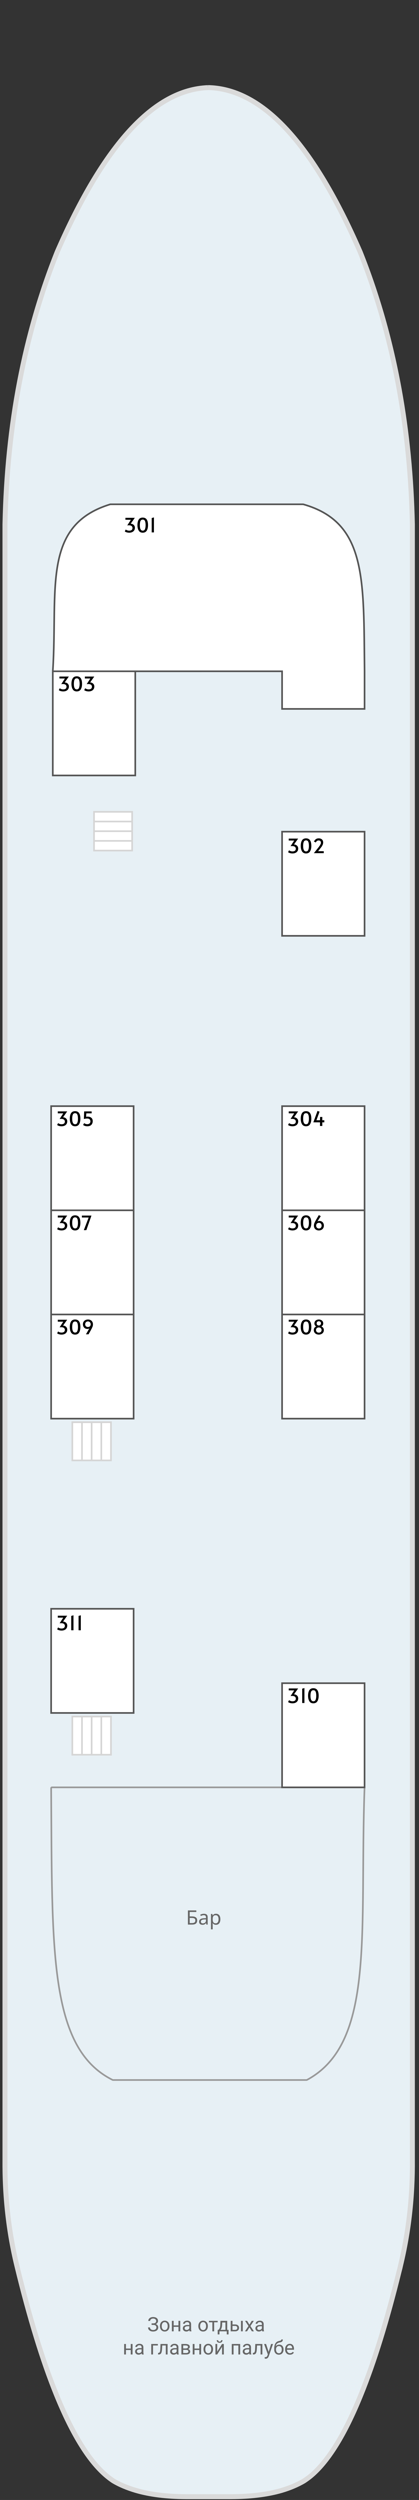 <?xml version="1.0"?>
<svg xmlns="http://www.w3.org/2000/svg" width="254" height="1512" viewBox="0 0 254 1512" fill="none">
<rect x="0" y="0" width="254" height="1512" fill="#333333" stroke="none"/>
<g id="&#x413;&#x43B;&#x430;&#x432;&#x43D;&#x430;&#x44F; &#x43F;&#x430;&#x43B;&#x443;&#x431;&#x430;">
<g id="&#x441;&#x445;&#x435;&#x43C;&#x430;">
<g id="&#x43F;&#x430;&#x43B;&#x443;&#x431;&#x430;">
<path d="M126.04 53L126.224 53L126.958 53C159.521 54.205 189.971 87.317 218.312 152.338C228.777 178.514 236.675 206.233 241.998 235.498C246.713 261.516 249.374 288.738 249.987 317.167L249.987 1306.06C250.17 1328.26 247.783 1349.62 242.825 1370.14C242.581 1371.29 242.306 1372.42 241.999 1373.52C234.592 1403.57 226.879 1428.46 218.862 1448.2C208.946 1472.75 198.54 1489.37 187.646 1498.06C186.544 1498.9 185.442 1499.69 184.341 1500.42C180.361 1502.78 175.802 1504.71 170.66 1506.23C162.153 1508.69 152.022 1509.95 140.27 1510L112.727 1510C100.975 1509.95 90.875 1508.69 82.428 1506.23C77.226 1504.71 72.636 1502.78 68.656 1500.42C67.555 1499.69 66.484 1498.9 65.443 1498.06C54.548 1489.37 44.111 1472.75 34.135 1448.2C25.811 1427.73 17.823 1401.71 10.172 1370.14C5.214 1349.62 2.827 1328.26 3.01 1306.06L3.011 317.166C4.296 256.805 14.855 201.861 34.687 152.337C63.027 87.37 93.478 54.256 126.04 53Z" fill="#E7F0F5"/>
<path d="M126.224 53C126.163 53 126.103 53 126.04 53M126.224 53L126.958 53C159.521 54.205 189.971 87.317 218.312 152.338C228.777 178.514 236.675 206.233 241.998 235.498C246.713 261.516 249.374 288.738 249.987 317.167L249.987 1306.06C250.17 1328.26 247.783 1349.62 242.825 1370.14C242.581 1371.29 242.306 1372.42 241.999 1373.52C234.592 1403.57 226.879 1428.46 218.862 1448.2C208.946 1472.75 198.54 1489.37 187.646 1498.06C186.544 1498.9 185.442 1499.69 184.341 1500.42C180.361 1502.78 175.802 1504.71 170.66 1506.23C162.153 1508.69 152.022 1509.95 140.27 1510L112.727 1510C100.975 1509.95 90.875 1508.69 82.428 1506.23C77.226 1504.71 72.636 1502.78 68.656 1500.42C67.555 1499.69 66.484 1498.9 65.443 1498.06C54.548 1489.37 44.111 1472.75 34.135 1448.2C25.811 1427.73 17.823 1401.71 10.172 1370.14C5.214 1349.62 2.827 1328.26 3.01 1306.06L3.011 317.166C4.296 256.805 14.855 201.861 34.687 152.337C63.027 87.37 93.478 54.256 126.04 53M126.224 53L126.04 53" stroke="#DADADA" stroke-width="3"/>
</g>
<path id="Vector" d="M31.503 1081L220.481 1081C220.765 1081 220.991 1081.24 220.981 1081.52C217.891 1167.74 227.806 1235.55 186.071 1257.94C185.998 1257.98 185.916 1258 185.834 1258L68.493 1258C68.417 1258 68.34 1257.98 68.271 1257.95C29.419 1238.67 31.663 1178.66 31.003 1081.51C31.001 1081.23 31.226 1081 31.503 1081Z" stroke="#999999"/>
<g id="&#x43B;&#x435;&#x441;&#x442;&#x43D;&#x438;&#x446;&#x430; 1">
<path d="M57 491H80.099L80.099 496.856L80.099 502.712L80.099 508.568L80.105 514.424H57L57 508.568L57 502.712L57 496.856L57 491Z" fill="white"/>
<path d="M57 496.856L57 491H80.099L80.099 496.856M57 496.856H80.099M57 496.856L57 502.712M80.099 496.856L80.099 502.712M80.099 502.712H57M80.099 502.712L80.099 508.568M57 502.712L57 508.568M57 508.568L57 514.424H80.105L80.099 508.568M57 508.568H80.099" stroke="#D5D5D5"/>
</g>
<g id="&#x43B;&#x435;&#x441;&#x442;&#x43D;&#x438;&#x446;&#x430;">
<g id="&#x43B;&#x435;&#x441;&#x442;&#x43D;&#x438;&#x446;&#x430; 1_2">
<path d="M43.84 883.266L43.84 860.167L49.696 860.167L55.552 860.167L61.408 860.167L67.264 860.161L67.264 883.266L61.408 883.266L55.552 883.266L49.696 883.266L43.84 883.266Z" fill="white"/>
<path d="M49.696 883.266L43.84 883.266L43.84 860.167L49.696 860.167M49.696 883.266L49.696 860.167M49.696 883.266L55.552 883.266M49.696 860.167L55.552 860.167M55.552 860.167L55.552 883.266M55.552 860.167L61.408 860.167M55.552 883.266L61.408 883.266M61.408 883.266L67.264 883.266L67.264 860.161L61.408 860.167M61.408 883.266L61.408 860.167" stroke="#D5D5D5"/>
</g>
</g>
<g id="&#x43B;&#x435;&#x441;&#x442;&#x43D;&#x438;&#x446;&#x430;_2">
<g id="&#x43B;&#x435;&#x441;&#x442;&#x43D;&#x438;&#x446;&#x430; 1_3">
<path d="M43.84 1061.27L43.84 1038.17L49.696 1038.17L55.552 1038.17L61.408 1038.17L67.264 1038.16L67.264 1061.27L61.408 1061.27L55.552 1061.27L49.696 1061.27L43.84 1061.27Z" fill="white"/>
<path d="M49.696 1061.27L43.84 1061.27L43.84 1038.17L49.696 1038.17M49.696 1061.27L49.696 1038.17M49.696 1061.27L55.552 1061.27M49.696 1038.17L55.552 1038.17M55.552 1038.17L55.552 1061.27M55.552 1038.17L61.408 1038.17M55.552 1061.27L61.408 1061.27M61.408 1061.27L67.264 1061.27L67.264 1038.16L61.408 1038.17M61.408 1061.27L61.408 1038.17" stroke="#D5D5D5"/>
</g>
</g>
<g id="&#x43A;&#x43E;&#x43D;&#x443;&#x442;&#x440;&#x44B; &#x43A;&#x430;&#x44E;&#x442;">
<path id="Vector 67" d="M221 1018H171V1081H221V1018Z" fill="white" stroke="#555555"/>
<path id="Vector 68" d="M81 973H31V1036H81V973Z" fill="white" stroke="#555555"/>
<g id="Vector 69">
<path d="M31 669H81V732V795V858H31V795V732V669Z" fill="white"/>
<path d="M31 732V669H81V732M31 732H81M31 732V795M81 732V795M81 795V858H31V795M81 795H31" stroke="#555555"/>
</g>
<g id="Vector 70">
<path d="M171 669H221V732V795V858H171V795V732V669Z" fill="white"/>
<path d="M171 732V669H221V732M171 732H221M171 732V795M221 732V795M221 795V858H171V795M221 795H171" stroke="#555555"/>
</g>
<path id="Vector 71" d="M221 503H171V566H221V503Z" fill="white" stroke="#555555"/>
<path id="Vector 72" d="M82 406H32V469H82V406Z" fill="white" stroke="#555555"/>
<path id="Vector_2" d="M171 405.997V428.75L220.999 428.75V405.997C220.352 350.67 222.522 315.994 183.888 305.019C183.844 305.007 183.796 305 183.75 305H66.931C66.882 305 66.83 305.008 66.783 305.023C25.29 317.767 35.061 356.365 32.033 405.465C32.016 405.753 32.244 406 32.533 406L171 405.997Z" fill="white" stroke="#555555"/>
</g>
</g>
<g id="text-labels">
<path id="&#x411;&#x430;&#x440;" d="M113.918 1164L113.918 1155.43H119.006L119.006 1156.38H114.998L114.998 1159.06H116.27C117.126 1159.06 117.79 1159.16 118.262 1159.38C118.734 1159.59 119.062 1159.88 119.246 1160.24C119.43 1160.6 119.522 1161.02 119.522 1161.49C119.522 1162.01 119.418 1162.46 119.21 1162.84C119.01 1163.21 118.682 1163.5 118.226 1163.7C117.77 1163.9 117.17 1164 116.426 1164H113.918ZM116.318 1163.08C117.086 1163.08 117.626 1162.95 117.938 1162.69C118.25 1162.43 118.406 1162.03 118.406 1161.49C118.406 1161.12 118.33 1160.83 118.178 1160.62C118.034 1160.39 117.794 1160.23 117.458 1160.14C117.13 1160.04 116.69 1159.99 116.138 1159.99H114.998L114.998 1163.08H116.318ZM123.593 1157.46C124.377 1157.46 124.957 1157.63 125.333 1157.98C125.709 1158.32 125.897 1158.87 125.897 1159.62L125.897 1164H125.129L124.925 1163.09H124.877C124.693 1163.32 124.501 1163.52 124.301 1163.68C124.109 1163.83 123.885 1163.94 123.629 1164.01C123.381 1164.08 123.077 1164.12 122.717 1164.12C122.333 1164.12 121.985 1164.05 121.673 1163.92C121.369 1163.78 121.129 1163.57 120.953 1163.29C120.777 1163 120.689 1162.64 120.689 1162.21C120.689 1161.57 120.941 1161.08 121.445 1160.74C121.949 1160.38 122.725 1160.19 123.773 1160.16L124.865 1160.12L124.865 1159.74C124.865 1159.2 124.749 1158.83 124.517 1158.62C124.285 1158.42 123.957 1158.31 123.533 1158.31C123.197 1158.31 122.877 1158.36 122.573 1158.47C122.269 1158.56 121.985 1158.68 121.721 1158.8L121.397 1158.01C121.677 1157.86 122.009 1157.73 122.393 1157.63C122.777 1157.52 123.177 1157.46 123.593 1157.46ZM123.905 1160.89C123.105 1160.92 122.549 1161.05 122.237 1161.28C121.933 1161.5 121.781 1161.82 121.781 1162.22C121.781 1162.58 121.889 1162.85 122.105 1163.02C122.329 1163.18 122.613 1163.27 122.957 1163.27C123.501 1163.27 123.953 1163.12 124.313 1162.82C124.673 1162.52 124.853 1162.06 124.853 1161.43L124.853 1160.86L123.905 1160.89ZM130.943 1157.45C131.735 1157.45 132.371 1157.72 132.851 1158.28C133.339 1158.83 133.583 1159.66 133.583 1160.77C133.583 1161.5 133.471 1162.12 133.247 1162.62C133.031 1163.12 132.723 1163.49 132.323 1163.75C131.931 1164 131.467 1164.12 130.931 1164.12C130.603 1164.12 130.311 1164.08 130.055 1163.99C129.799 1163.9 129.579 1163.79 129.395 1163.65C129.219 1163.51 129.067 1163.35 128.939 1163.18H128.867C128.883 1163.32 128.899 1163.49 128.915 1163.7C128.931 1163.91 128.939 1164.09 128.939 1164.24L128.939 1166.88H127.883L127.883 1157.57H128.747L128.891 1158.44H128.939C129.067 1158.26 129.219 1158.09 129.395 1157.94C129.579 1157.79 129.795 1157.67 130.043 1157.58C130.299 1157.49 130.599 1157.45 130.943 1157.45ZM130.751 1158.34C130.319 1158.34 129.971 1158.42 129.707 1158.59C129.443 1158.75 129.251 1158.99 129.131 1159.32C129.011 1159.65 128.947 1160.06 128.939 1160.57L128.939 1160.77C128.939 1161.3 128.995 1161.75 129.107 1162.12C129.219 1162.48 129.407 1162.76 129.671 1162.96C129.943 1163.15 130.311 1163.24 130.775 1163.24C131.167 1163.24 131.487 1163.14 131.735 1162.92C131.991 1162.7 132.179 1162.41 132.299 1162.04C132.427 1161.67 132.491 1161.24 132.491 1160.76C132.491 1160.02 132.347 1159.44 132.059 1159C131.779 1158.56 131.343 1158.34 130.751 1158.34Z" fill="#666666"/>
<path id="&#x417;&#x43E;&#x43D;&#x430; &#x43E;&#x442;&#x434;&#x44B;&#x445;&#x430; &#x43D;&#x430; &#x433;&#x43B;&#x430;&#x432;&#x43D;&#x43E;&#x439; &#x43F;&#x430;&#x43B;&#x443;&#x431;&#x435;" d="M92.904 1405.91L91.89 1405.91L91.89 1405.18L92.863 1405.18C93.292 1405.18 93.64 1405.12 93.906 1405C94.171 1404.88 94.365 1404.71 94.486 1404.5C94.607 1404.28 94.667 1404.04 94.667 1403.75C94.667 1403.49 94.601 1403.24 94.468 1403.02C94.335 1402.79 94.13 1402.61 93.853 1402.48C93.576 1402.34 93.218 1402.27 92.781 1402.27C92.453 1402.27 92.156 1402.33 91.89 1402.46C91.624 1402.58 91.413 1402.75 91.257 1402.97C91.101 1403.18 91.023 1403.43 91.023 1403.71L89.892 1403.71C89.892 1403.35 89.968 1403.02 90.121 1402.74C90.273 1402.44 90.482 1402.19 90.748 1401.99C91.013 1401.78 91.32 1401.63 91.667 1401.52C92.019 1401.41 92.39 1401.35 92.781 1401.35C93.238 1401.35 93.652 1401.41 94.023 1401.51C94.394 1401.61 94.712 1401.76 94.978 1401.97C95.244 1402.17 95.447 1402.42 95.587 1402.72C95.728 1403.02 95.798 1403.37 95.798 1403.77C95.798 1404.07 95.73 1404.34 95.593 1404.6C95.456 1404.86 95.261 1405.08 95.007 1405.28C94.753 1405.47 94.448 1405.63 94.093 1405.74C93.738 1405.85 93.341 1405.91 92.904 1405.91ZM91.89 1405.41L92.904 1405.41C93.384 1405.41 93.812 1405.46 94.187 1405.55C94.562 1405.65 94.878 1405.79 95.136 1405.98C95.394 1406.17 95.589 1406.4 95.722 1406.68C95.859 1406.95 95.927 1407.27 95.927 1407.62C95.927 1408.02 95.849 1408.37 95.692 1408.68C95.54 1408.99 95.323 1409.25 95.042 1409.47C94.761 1409.68 94.427 1409.84 94.04 1409.95C93.657 1410.06 93.237 1410.12 92.78 1410.12C92.413 1410.12 92.05 1410.07 91.691 1409.98C91.335 1409.88 91.013 1409.73 90.724 1409.53C90.435 1409.33 90.202 1409.07 90.026 1408.76C89.855 1408.45 89.769 1408.07 89.769 1407.63L90.9 1407.63C90.9 1407.92 90.978 1408.18 91.134 1408.42C91.294 1408.66 91.515 1408.85 91.796 1408.99C92.077 1409.13 92.405 1409.2 92.78 1409.2C93.21 1409.2 93.573 1409.14 93.87 1409C94.171 1408.87 94.4 1408.68 94.556 1408.45C94.716 1408.21 94.796 1407.94 94.796 1407.65C94.796 1407.38 94.753 1407.16 94.667 1406.97C94.585 1406.77 94.462 1406.61 94.298 1406.49C94.138 1406.36 93.937 1406.27 93.695 1406.21C93.456 1406.15 93.179 1406.12 92.863 1406.12L91.89 1406.12L91.89 1405.41ZM96.964 1406.9L96.964 1406.77C96.964 1406.31 97.031 1405.89 97.163 1405.5C97.296 1405.1 97.488 1404.76 97.738 1404.47C97.988 1404.18 98.29 1403.95 98.646 1403.79C99.001 1403.63 99.4 1403.54 99.841 1403.54C100.286 1403.54 100.687 1403.63 101.042 1403.79C101.402 1403.95 101.706 1404.18 101.956 1404.47C102.21 1404.76 102.404 1405.1 102.536 1405.5C102.669 1405.89 102.736 1406.31 102.736 1406.77L102.736 1406.9C102.736 1407.36 102.669 1407.78 102.536 1408.17C102.403 1408.56 102.21 1408.91 101.956 1409.2C101.706 1409.49 101.403 1409.71 101.048 1409.88C100.696 1410.04 100.298 1410.12 99.853 1410.12C99.407 1410.12 99.007 1410.04 98.651 1409.88C98.296 1409.71 97.991 1409.49 97.737 1409.2C97.487 1408.91 97.296 1408.56 97.163 1408.17C97.031 1407.78 96.964 1407.36 96.964 1406.9ZM98.048 1406.77L98.048 1406.9C98.048 1407.22 98.085 1407.52 98.159 1407.8C98.234 1408.08 98.345 1408.32 98.493 1408.54C98.646 1408.75 98.835 1408.92 99.062 1409.05C99.288 1409.17 99.552 1409.23 99.853 1409.23C100.15 1409.23 100.409 1409.17 100.632 1409.05C100.859 1408.92 101.046 1408.75 101.194 1408.54C101.343 1408.32 101.454 1408.08 101.529 1407.8C101.607 1407.52 101.646 1407.22 101.646 1406.9L101.646 1406.77C101.646 1406.45 101.607 1406.16 101.529 1405.88C101.454 1405.6 101.341 1405.35 101.189 1405.14C101.04 1404.92 100.853 1404.75 100.626 1404.62C100.404 1404.5 100.142 1404.43 99.841 1404.43C99.544 1404.43 99.282 1404.5 99.056 1404.62C98.833 1404.75 98.646 1404.92 98.493 1405.14C98.345 1405.35 98.234 1405.6 98.159 1405.88C98.085 1406.16 98.048 1406.45 98.048 1406.77ZM108.396 1406.41L108.396 1407.29L105.044 1407.29L105.044 1406.41L108.396 1406.41ZM105.273 1403.66L105.273 1410L104.189 1410L104.189 1403.66L105.273 1403.66ZM109.275 1403.66L109.275 1410L108.185 1410L108.185 1403.66L109.275 1403.66ZM114.759 1408.92L114.759 1405.65C114.759 1405.4 114.708 1405.19 114.607 1405C114.509 1404.82 114.361 1404.67 114.161 1404.57C113.962 1404.47 113.716 1404.42 113.423 1404.42C113.15 1404.42 112.909 1404.46 112.702 1404.56C112.499 1404.65 112.339 1404.78 112.222 1404.93C112.109 1405.08 112.052 1405.24 112.052 1405.42L110.968 1405.42C110.968 1405.19 111.027 1404.97 111.144 1404.75C111.261 1404.52 111.429 1404.32 111.648 1404.14C111.87 1403.96 112.136 1403.81 112.445 1403.71C112.757 1403.6 113.105 1403.54 113.488 1403.54C113.949 1403.54 114.355 1403.62 114.706 1403.78C115.062 1403.94 115.339 1404.17 115.538 1404.49C115.742 1404.8 115.843 1405.19 115.843 1405.67L115.843 1408.62C115.843 1408.83 115.86 1409.05 115.896 1409.29C115.935 1409.53 115.991 1409.74 116.066 1409.91L116.066 1410L114.935 1410C114.88 1409.88 114.837 1409.71 114.806 1409.5C114.775 1409.29 114.759 1409.1 114.759 1408.92ZM114.947 1406.16L114.958 1406.92L113.863 1406.92C113.554 1406.92 113.279 1406.94 113.036 1407C112.794 1407.04 112.591 1407.11 112.427 1407.21C112.263 1407.31 112.138 1407.43 112.052 1407.58C111.966 1407.73 111.923 1407.9 111.923 1408.09C111.923 1408.29 111.968 1408.47 112.058 1408.64C112.148 1408.8 112.282 1408.93 112.462 1409.03C112.646 1409.12 112.87 1409.17 113.136 1409.17C113.468 1409.17 113.761 1409.1 114.015 1408.96C114.269 1408.82 114.47 1408.65 114.618 1408.44C114.771 1408.24 114.853 1408.04 114.864 1407.85L115.327 1408.37C115.3 1408.54 115.226 1408.72 115.105 1408.92C114.984 1409.12 114.821 1409.31 114.618 1409.49C114.419 1409.67 114.181 1409.82 113.903 1409.94C113.63 1410.06 113.321 1410.12 112.978 1410.12C112.548 1410.12 112.171 1410.03 111.847 1409.87C111.526 1409.7 111.276 1409.47 111.097 1409.19C110.921 1408.91 110.833 1408.59 110.833 1408.24C110.833 1407.9 110.9 1407.6 111.032 1407.34C111.165 1407.08 111.357 1406.86 111.607 1406.69C111.857 1406.52 112.157 1406.38 112.509 1406.29C112.861 1406.2 113.253 1406.16 113.687 1406.16L114.947 1406.16ZM120.238 1406.9L120.238 1406.77C120.238 1406.31 120.304 1405.89 120.437 1405.5C120.57 1405.1 120.761 1404.76 121.011 1404.47C121.261 1404.18 121.564 1403.95 121.919 1403.79C122.275 1403.63 122.673 1403.54 123.115 1403.54C123.56 1403.54 123.96 1403.63 124.316 1403.79C124.675 1403.95 124.98 1404.18 125.23 1404.47C125.484 1404.76 125.677 1405.1 125.81 1405.5C125.943 1405.89 126.009 1406.31 126.009 1406.77L126.009 1406.9C126.009 1407.36 125.943 1407.78 125.81 1408.17C125.677 1408.56 125.484 1408.91 125.23 1409.2C124.98 1409.49 124.677 1409.71 124.321 1409.88C123.97 1410.04 123.571 1410.12 123.126 1410.12C122.681 1410.12 122.28 1410.04 121.925 1409.88C121.569 1409.71 121.265 1409.49 121.011 1409.2C120.761 1408.91 120.569 1408.56 120.437 1408.17C120.304 1407.78 120.238 1407.36 120.238 1406.9ZM121.322 1406.77L121.322 1406.9C121.321 1407.22 121.359 1407.52 121.433 1407.8C121.507 1408.08 121.618 1408.32 121.767 1408.54C121.919 1408.75 122.109 1408.92 122.335 1409.05C122.562 1409.17 122.825 1409.23 123.126 1409.23C123.423 1409.23 123.683 1409.17 123.905 1409.05C124.132 1408.92 124.319 1408.75 124.468 1408.54C124.616 1408.32 124.728 1408.08 124.802 1407.8C124.88 1407.52 124.919 1407.22 124.919 1406.9L124.919 1406.77C124.919 1406.46 124.88 1406.16 124.802 1405.88C124.728 1405.6 124.615 1405.35 124.462 1405.14C124.314 1404.92 124.126 1404.75 123.9 1404.62C123.677 1404.5 123.415 1404.44 123.115 1404.44C122.818 1404.44 122.556 1404.5 122.329 1404.62C122.107 1404.75 121.919 1404.92 121.767 1405.14C121.618 1405.35 121.507 1405.6 121.433 1405.88C121.359 1406.16 121.322 1406.46 121.322 1406.77ZM129.824 1403.66L129.823 1410L128.734 1410L128.734 1403.66L129.824 1403.66ZM131.951 1403.66L131.951 1404.54L126.648 1404.54L126.648 1403.66L131.951 1403.66ZM133.656 1403.66L134.74 1403.66L134.646 1406.04C134.622 1406.64 134.554 1407.16 134.441 1407.59C134.327 1408.03 134.183 1408.4 134.007 1408.71C133.831 1409.02 133.634 1409.27 133.415 1409.48C133.2 1409.69 132.978 1409.86 132.747 1410L132.208 1410L132.237 1409.12L132.46 1409.11C132.589 1408.96 132.714 1408.8 132.835 1408.64C132.956 1408.48 133.068 1408.29 133.169 1408.06C133.271 1407.84 133.355 1407.56 133.421 1407.24C133.491 1406.91 133.536 1406.51 133.556 1406.04L133.656 1403.66ZM133.925 1403.66L137.74 1403.66L137.739 1410L136.655 1410L136.656 1404.66L133.925 1404.66L133.925 1403.66ZM131.962 1409.11L138.554 1409.11L138.554 1411.87L137.47 1411.87L137.47 1410L133.046 1410L133.046 1411.87L131.956 1411.87L131.962 1409.11ZM140.646 1405.84L142.55 1405.84C143.062 1405.84 143.493 1405.93 143.845 1406.11C144.197 1406.29 144.462 1406.53 144.642 1406.84C144.825 1407.15 144.917 1407.5 144.917 1407.9C144.917 1408.19 144.866 1408.47 144.765 1408.73C144.663 1408.98 144.511 1409.2 144.308 1409.39C144.109 1409.58 143.86 1409.74 143.564 1409.84C143.271 1409.95 142.933 1410 142.55 1410L139.855 1410L139.855 1403.66L140.939 1403.66L140.939 1409.11L142.55 1409.11C142.862 1409.11 143.112 1409.06 143.3 1408.94C143.487 1408.83 143.622 1408.68 143.704 1408.5C143.786 1408.32 143.827 1408.14 143.827 1407.94C143.827 1407.75 143.786 1407.56 143.704 1407.38C143.622 1407.19 143.488 1407.04 143.3 1406.92C143.113 1406.8 142.863 1406.73 142.55 1406.73L140.646 1406.73L140.646 1405.84ZM147.173 1403.66L147.173 1410L146.089 1410L146.089 1403.66L147.173 1403.66ZM149.804 1403.66L151.193 1405.97L152.599 1403.66L153.87 1403.66L151.796 1406.79L153.935 1410L152.681 1410L151.216 1407.62L149.751 1410L148.491 1410L150.624 1406.79L148.556 1403.66L149.804 1403.66ZM158.763 1408.92L158.763 1405.66C158.763 1405.41 158.712 1405.19 158.611 1405.01C158.513 1404.82 158.365 1404.67 158.165 1404.57C157.966 1404.47 157.72 1404.42 157.427 1404.42C157.154 1404.42 156.913 1404.47 156.706 1404.56C156.503 1404.65 156.343 1404.78 156.226 1404.93C156.113 1405.08 156.056 1405.25 156.056 1405.42L154.972 1405.42C154.972 1405.19 155.031 1404.97 155.148 1404.75C155.265 1404.52 155.433 1404.32 155.652 1404.14C155.874 1403.96 156.14 1403.82 156.449 1403.71C156.761 1403.6 157.109 1403.55 157.492 1403.55C157.952 1403.55 158.359 1403.62 158.71 1403.78C159.066 1403.94 159.343 1404.17 159.542 1404.49C159.745 1404.8 159.847 1405.19 159.847 1405.67L159.847 1408.62C159.847 1408.83 159.864 1409.06 159.9 1409.29C159.939 1409.53 159.995 1409.74 160.069 1409.91L160.069 1410L158.939 1410C158.884 1409.88 158.841 1409.71 158.81 1409.51C158.778 1409.29 158.763 1409.1 158.763 1408.92ZM158.95 1406.16L158.962 1406.92L157.866 1406.92C157.558 1406.92 157.282 1406.95 157.04 1407C156.798 1407.04 156.595 1407.12 156.431 1407.21C156.267 1407.31 156.142 1407.43 156.056 1407.58C155.97 1407.73 155.927 1407.9 155.927 1408.09C155.927 1408.29 155.972 1408.47 156.062 1408.64C156.152 1408.8 156.286 1408.93 156.466 1409.03C156.65 1409.12 156.874 1409.17 157.14 1409.17C157.472 1409.17 157.765 1409.1 158.019 1408.96C158.273 1408.82 158.474 1408.65 158.622 1408.44C158.775 1408.24 158.857 1408.04 158.868 1407.85L159.331 1408.37C159.304 1408.54 159.23 1408.72 159.109 1408.92C158.987 1409.12 158.825 1409.31 158.622 1409.49C158.423 1409.67 158.185 1409.82 157.907 1409.94C157.634 1410.06 157.325 1410.12 156.982 1410.12C156.552 1410.12 156.175 1410.04 155.851 1409.87C155.53 1409.7 155.28 1409.48 155.101 1409.19C154.925 1408.91 154.837 1408.59 154.837 1408.24C154.837 1407.9 154.904 1407.6 155.036 1407.34C155.169 1407.08 155.361 1406.86 155.611 1406.69C155.861 1406.52 156.161 1406.38 156.513 1406.29C156.865 1406.2 157.257 1406.16 157.691 1406.16L158.95 1406.16ZM79.468 1420.41L79.468 1421.29L76.116 1421.29L76.116 1420.41L79.468 1420.41ZM76.344 1417.66L76.344 1424L75.26 1424L75.261 1417.66L76.344 1417.66ZM80.347 1417.66L80.346 1424L79.256 1424L79.257 1417.66L80.347 1417.66ZM85.831 1422.92L85.831 1419.65C85.831 1419.4 85.78 1419.19 85.678 1419C85.581 1418.82 85.432 1418.67 85.233 1418.57C85.034 1418.47 84.788 1418.42 84.495 1418.42C84.222 1418.42 83.981 1418.46 83.774 1418.56C83.571 1418.65 83.411 1418.77 83.294 1418.93C83.18 1419.08 83.124 1419.24 83.124 1419.42L82.04 1419.42C82.04 1419.19 82.098 1418.97 82.216 1418.74C82.333 1418.52 82.501 1418.32 82.719 1418.14C82.942 1417.96 83.208 1417.81 83.516 1417.71C83.829 1417.6 84.177 1417.54 84.559 1417.54C85.02 1417.54 85.427 1417.62 85.778 1417.78C86.134 1417.93 86.411 1418.17 86.61 1418.49C86.813 1418.8 86.915 1419.19 86.915 1419.66L86.915 1422.62C86.915 1422.83 86.932 1423.05 86.967 1423.29C87.006 1423.53 87.063 1423.73 87.137 1423.91L87.137 1424L86.006 1424C85.952 1423.88 85.909 1423.71 85.877 1423.5C85.846 1423.29 85.831 1423.1 85.831 1422.92ZM86.018 1420.16L86.03 1420.92L84.934 1420.92C84.626 1420.92 84.35 1420.94 84.108 1420.99C83.866 1421.04 83.663 1421.11 83.499 1421.21C83.335 1421.31 83.21 1421.43 83.124 1421.58C83.038 1421.73 82.995 1421.89 82.995 1422.09C82.995 1422.29 83.04 1422.47 83.129 1422.64C83.219 1422.8 83.354 1422.93 83.534 1423.03C83.717 1423.12 83.942 1423.17 84.208 1423.17C84.54 1423.17 84.833 1423.1 85.087 1422.96C85.341 1422.82 85.542 1422.65 85.69 1422.44C85.842 1422.24 85.924 1422.04 85.936 1421.85L86.399 1422.37C86.372 1422.54 86.297 1422.72 86.176 1422.92C86.055 1423.12 85.893 1423.31 85.69 1423.49C85.491 1423.67 85.252 1423.82 84.975 1423.94C84.702 1424.06 84.393 1424.12 84.049 1424.12C83.62 1424.12 83.243 1424.03 82.918 1423.87C82.598 1423.7 82.348 1423.47 82.169 1423.19C81.993 1422.91 81.905 1422.59 81.905 1422.24C81.905 1421.9 81.971 1421.6 82.104 1421.34C82.237 1421.08 82.428 1420.86 82.678 1420.69C82.928 1420.51 83.229 1420.38 83.581 1420.29C83.932 1420.2 84.325 1420.16 84.758 1420.16L86.018 1420.16ZM95.692 1417.66L95.692 1418.56L92.763 1418.56L92.762 1424L91.678 1424L91.678 1417.66L95.692 1417.66ZM100.638 1417.66L100.637 1418.56L97.573 1418.56L97.573 1417.66L100.638 1417.66ZM101.593 1417.66L101.592 1424L100.508 1424L100.509 1417.66L101.593 1417.66ZM97.309 1417.66L98.399 1417.66L98.235 1420.72C98.208 1421.19 98.163 1421.61 98.1 1421.97C98.042 1422.33 97.96 1422.64 97.854 1422.9C97.752 1423.16 97.624 1423.37 97.467 1423.53C97.315 1423.69 97.131 1423.81 96.917 1423.89C96.702 1423.96 96.454 1424 96.172 1424L95.833 1424L95.833 1423.05L96.067 1423.03C96.235 1423.02 96.378 1422.98 96.495 1422.91C96.616 1422.84 96.717 1422.75 96.799 1422.62C96.882 1422.49 96.948 1422.32 96.999 1422.11C97.053 1421.9 97.094 1421.66 97.122 1421.37C97.153 1421.08 97.177 1420.75 97.192 1420.37L97.309 1417.66ZM107.077 1422.92L107.077 1419.65C107.077 1419.4 107.026 1419.19 106.925 1419C106.827 1418.82 106.678 1418.67 106.479 1418.57C106.28 1418.47 106.034 1418.42 105.741 1418.42C105.468 1418.42 105.227 1418.46 105.02 1418.56C104.817 1418.65 104.657 1418.77 104.54 1418.93C104.427 1419.08 104.37 1419.24 104.37 1419.42L103.286 1419.42C103.286 1419.19 103.345 1418.97 103.462 1418.75C103.579 1418.52 103.747 1418.32 103.966 1418.14C104.188 1417.96 104.454 1417.81 104.763 1417.71C105.075 1417.6 105.423 1417.54 105.805 1417.54C106.266 1417.54 106.673 1417.62 107.024 1417.78C107.38 1417.93 107.657 1418.17 107.856 1418.49C108.059 1418.8 108.161 1419.19 108.161 1419.67L108.161 1422.62C108.161 1422.83 108.178 1423.05 108.213 1423.29C108.253 1423.53 108.309 1423.74 108.383 1423.91L108.383 1424L107.253 1424C107.198 1423.88 107.155 1423.71 107.124 1423.5C107.092 1423.29 107.077 1423.1 107.077 1422.92ZM107.264 1420.16L107.276 1420.92L106.18 1420.92C105.872 1420.92 105.596 1420.94 105.354 1421C105.112 1421.04 104.909 1421.11 104.745 1421.21C104.581 1421.31 104.456 1421.43 104.37 1421.58C104.284 1421.73 104.241 1421.9 104.241 1422.09C104.241 1422.29 104.286 1422.47 104.376 1422.64C104.465 1422.8 104.6 1422.93 104.78 1423.03C104.963 1423.12 105.188 1423.17 105.454 1423.17C105.786 1423.17 106.079 1423.1 106.333 1422.96C106.587 1422.82 106.788 1422.65 106.936 1422.44C107.089 1422.24 107.171 1422.04 107.182 1421.85L107.645 1422.37C107.618 1422.54 107.544 1422.72 107.422 1422.92C107.301 1423.12 107.139 1423.31 106.936 1423.49C106.737 1423.67 106.499 1423.82 106.221 1423.94C105.948 1424.06 105.639 1424.12 105.295 1424.12C104.866 1424.12 104.489 1424.03 104.165 1423.87C103.844 1423.7 103.594 1423.47 103.415 1423.19C103.239 1422.91 103.151 1422.59 103.151 1422.24C103.151 1421.9 103.217 1421.6 103.35 1421.34C103.483 1421.08 103.675 1420.86 103.925 1420.69C104.175 1420.51 104.475 1420.38 104.827 1420.29C105.178 1420.2 105.571 1420.16 106.005 1420.16L107.264 1420.16ZM112.842 1421.21L110.762 1421.21L110.751 1420.35L112.45 1420.35C112.786 1420.35 113.065 1420.31 113.288 1420.25C113.514 1420.18 113.684 1420.08 113.798 1419.95C113.911 1419.81 113.968 1419.65 113.968 1419.45C113.968 1419.3 113.934 1419.17 113.868 1419.06C113.805 1418.94 113.71 1418.84 113.581 1418.77C113.452 1418.69 113.292 1418.63 113.1 1418.6C112.913 1418.56 112.692 1418.54 112.438 1418.54L111.05 1418.54L111.049 1424L109.965 1424L109.966 1417.66L112.438 1417.66C112.841 1417.66 113.202 1417.7 113.522 1417.77C113.846 1417.84 114.122 1417.95 114.348 1418.09C114.579 1418.23 114.755 1418.41 114.876 1418.63C114.997 1418.85 115.057 1419.11 115.057 1419.4C115.057 1419.59 115.018 1419.78 114.94 1419.95C114.862 1420.12 114.747 1420.27 114.594 1420.4C114.442 1420.54 114.255 1420.65 114.032 1420.73C113.809 1420.81 113.553 1420.87 113.264 1420.89L112.842 1421.21ZM112.842 1424L110.37 1424L110.909 1423.12L112.842 1423.12C113.143 1423.12 113.393 1423.09 113.592 1423.01C113.792 1422.93 113.94 1422.82 114.038 1422.68C114.139 1422.54 114.19 1422.37 114.19 1422.17C114.19 1421.97 114.139 1421.8 114.038 1421.66C113.94 1421.51 113.792 1421.4 113.592 1421.33C113.393 1421.25 113.143 1421.21 112.842 1421.21L111.196 1421.21L111.208 1420.35L113.264 1420.35L113.657 1420.67C114.005 1420.7 114.3 1420.79 114.542 1420.93C114.784 1421.08 114.967 1421.26 115.092 1421.48C115.217 1421.7 115.28 1421.94 115.28 1422.2C115.28 1422.49 115.223 1422.76 115.11 1422.98C115.001 1423.21 114.84 1423.4 114.629 1423.55C114.419 1423.7 114.163 1423.81 113.862 1423.89C113.561 1423.96 113.221 1424 112.842 1424ZM121.034 1420.41L121.034 1421.29L117.682 1421.29L117.682 1420.41L121.034 1420.41ZM117.911 1417.66L117.911 1424L116.827 1424L116.827 1417.66L117.911 1417.66ZM121.913 1417.66L121.913 1424L120.823 1424L120.823 1417.66L121.913 1417.66ZM123.372 1420.9L123.372 1420.77C123.372 1420.31 123.438 1419.89 123.571 1419.5C123.704 1419.1 123.895 1418.76 124.145 1418.47C124.395 1418.18 124.698 1417.95 125.054 1417.79C125.409 1417.63 125.807 1417.55 126.249 1417.55C126.694 1417.55 127.095 1417.63 127.45 1417.79C127.809 1417.95 128.114 1418.18 128.364 1418.47C128.618 1418.76 128.811 1419.1 128.944 1419.5C129.077 1419.89 129.143 1420.31 129.143 1420.77L129.143 1420.9C129.143 1421.36 129.077 1421.78 128.944 1422.17C128.811 1422.56 128.618 1422.91 128.364 1423.2C128.114 1423.49 127.811 1423.72 127.456 1423.88C127.104 1424.04 126.706 1424.12 126.26 1424.12C125.815 1424.12 125.415 1424.04 125.059 1423.88C124.704 1423.71 124.399 1423.49 124.145 1423.2C123.895 1422.91 123.704 1422.56 123.571 1422.17C123.438 1421.78 123.372 1421.36 123.372 1420.9ZM124.456 1420.77L124.456 1420.9C124.456 1421.22 124.493 1421.52 124.567 1421.8C124.641 1422.08 124.753 1422.32 124.901 1422.54C125.053 1422.75 125.243 1422.92 125.469 1423.05C125.696 1423.17 125.96 1423.23 126.26 1423.23C126.557 1423.23 126.817 1423.17 127.04 1423.05C127.266 1422.92 127.454 1422.75 127.602 1422.54C127.751 1422.32 127.862 1422.08 127.936 1421.8C128.014 1421.52 128.053 1421.22 128.053 1420.9L128.053 1420.77C128.053 1420.46 128.014 1420.16 127.936 1419.88C127.862 1419.6 127.749 1419.35 127.596 1419.14C127.448 1418.92 127.261 1418.75 127.034 1418.62C126.811 1418.5 126.55 1418.44 126.249 1418.44C125.952 1418.44 125.69 1418.5 125.464 1418.62C125.241 1418.75 125.053 1418.92 124.901 1419.14C124.753 1419.35 124.641 1419.6 124.567 1419.88C124.493 1420.16 124.456 1420.46 124.456 1420.77ZM131.674 1422.29L134.598 1417.66L135.688 1417.66L135.688 1424L134.598 1424L134.598 1419.38L131.674 1424L130.596 1424L130.597 1417.66L131.675 1417.66L131.674 1422.29ZM134.007 1415.37L134.886 1415.37C134.886 1415.67 134.815 1415.94 134.675 1416.18C134.534 1416.41 134.333 1416.6 134.071 1416.73C133.809 1416.86 133.499 1416.93 133.139 1416.93C132.597 1416.93 132.167 1416.79 131.85 1416.5C131.538 1416.2 131.382 1415.83 131.382 1415.37L132.261 1415.37C132.261 1415.6 132.327 1415.8 132.46 1415.98C132.593 1416.15 132.819 1416.24 133.14 1416.24C133.452 1416.24 133.675 1416.15 133.808 1415.98C133.94 1415.8 134.007 1415.6 134.007 1415.37ZM144.63 1417.66L144.63 1418.56L141.425 1418.56L141.425 1417.66L144.63 1417.66ZM141.583 1417.66L141.583 1424L140.499 1424L140.499 1417.66L141.583 1417.66ZM145.591 1417.66L145.59 1424L144.501 1424L144.501 1417.66L145.591 1417.66ZM151.069 1422.92L151.069 1419.66C151.069 1419.41 151.018 1419.19 150.917 1419.01C150.819 1418.82 150.671 1418.67 150.471 1418.57C150.272 1418.47 150.026 1418.42 149.733 1418.42C149.46 1418.42 149.22 1418.47 149.012 1418.56C148.809 1418.65 148.649 1418.78 148.532 1418.93C148.419 1419.08 148.362 1419.25 148.362 1419.42L147.278 1419.42C147.278 1419.19 147.337 1418.97 147.454 1418.75C147.571 1418.52 147.739 1418.32 147.958 1418.14C148.18 1417.96 148.446 1417.82 148.755 1417.71C149.067 1417.6 149.415 1417.55 149.798 1417.55C150.259 1417.55 150.665 1417.62 151.016 1417.78C151.372 1417.94 151.649 1418.17 151.848 1418.49C152.052 1418.8 152.153 1419.19 152.153 1419.67L152.153 1422.62C152.153 1422.83 152.171 1423.06 152.206 1423.29C152.245 1423.53 152.301 1423.74 152.376 1423.91L152.376 1424L151.245 1424C151.19 1423.88 151.147 1423.71 151.116 1423.51C151.085 1423.29 151.069 1423.1 151.069 1422.92ZM151.257 1420.16L151.268 1420.92L150.173 1420.92C149.864 1420.92 149.589 1420.95 149.346 1421C149.104 1421.04 148.901 1421.12 148.737 1421.21C148.573 1421.31 148.448 1421.43 148.362 1421.58C148.276 1421.73 148.233 1421.9 148.233 1422.09C148.233 1422.29 148.278 1422.47 148.368 1422.64C148.458 1422.8 148.592 1422.93 148.772 1423.03C148.956 1423.12 149.18 1423.17 149.446 1423.17C149.778 1423.17 150.071 1423.1 150.325 1422.96C150.579 1422.82 150.78 1422.65 150.928 1422.44C151.081 1422.24 151.163 1422.04 151.174 1421.85L151.637 1422.37C151.61 1422.54 151.536 1422.72 151.415 1422.92C151.294 1423.12 151.131 1423.31 150.928 1423.49C150.729 1423.67 150.491 1423.82 150.213 1423.94C149.94 1424.06 149.631 1424.12 149.288 1424.12C148.858 1424.12 148.481 1424.04 148.157 1423.87C147.837 1423.7 147.587 1423.48 147.407 1423.19C147.231 1422.91 147.143 1422.59 147.143 1422.24C147.143 1421.9 147.21 1421.6 147.342 1421.34C147.475 1421.08 147.667 1420.86 147.917 1420.69C148.167 1420.52 148.467 1420.38 148.819 1420.29C149.171 1420.2 149.563 1420.16 149.997 1420.16L151.257 1420.16ZM158.095 1417.66L158.095 1418.56L155.03 1418.56L155.03 1417.66L158.095 1417.66ZM159.05 1417.66L159.049 1424L157.965 1424L157.966 1417.66L159.05 1417.66ZM154.766 1417.66L155.856 1417.66L155.692 1420.72C155.665 1421.19 155.62 1421.61 155.557 1421.98C155.499 1422.34 155.417 1422.64 155.311 1422.9C155.21 1423.16 155.081 1423.37 154.924 1423.53C154.772 1423.69 154.588 1423.81 154.374 1423.89C154.159 1423.97 153.911 1424 153.629 1424L153.29 1424L153.29 1423.05L153.524 1423.03C153.692 1423.02 153.835 1422.98 153.952 1422.91C154.073 1422.85 154.174 1422.75 154.256 1422.62C154.339 1422.49 154.405 1422.32 154.456 1422.11C154.51 1421.9 154.551 1421.66 154.579 1421.37C154.61 1421.09 154.633 1420.76 154.649 1420.38L154.766 1417.66ZM162.577 1423.35L164.341 1417.66L165.501 1417.66L162.958 1424.98C162.899 1425.14 162.821 1425.31 162.723 1425.49C162.629 1425.67 162.508 1425.84 162.36 1426.01C162.211 1426.17 162.032 1426.3 161.821 1426.41C161.614 1426.51 161.366 1426.56 161.077 1426.56C160.991 1426.56 160.881 1426.55 160.749 1426.53C160.616 1426.51 160.522 1426.49 160.467 1426.47L160.461 1425.59C160.493 1425.6 160.542 1425.6 160.608 1425.6C160.678 1425.61 160.727 1425.61 160.754 1425.61C161.001 1425.61 161.209 1425.58 161.381 1425.52C161.553 1425.45 161.698 1425.35 161.815 1425.19C161.936 1425.04 162.04 1424.84 162.126 1424.58L162.577 1423.35ZM161.282 1417.66L162.928 1422.59L163.21 1423.73L162.43 1424.13L160.098 1417.66L161.282 1417.66ZM170.546 1414.9L171.436 1414.9C171.436 1415.29 171.378 1415.59 171.261 1415.82C171.143 1416.04 170.983 1416.21 170.78 1416.33C170.581 1416.46 170.354 1416.55 170.1 1416.61C169.85 1416.67 169.591 1416.73 169.321 1416.79C168.985 1416.86 168.673 1416.97 168.384 1417.12C168.098 1417.27 167.852 1417.48 167.645 1417.76C167.442 1418.03 167.292 1418.39 167.194 1418.82C167.1 1419.26 167.075 1419.8 167.118 1420.45L167.118 1420.99L166.227 1420.99L166.227 1420.45C166.227 1419.72 166.296 1419.09 166.432 1418.55C166.573 1418.02 166.77 1417.56 167.024 1417.19C167.278 1416.82 167.579 1416.52 167.927 1416.3C168.278 1416.09 168.665 1415.94 169.087 1415.85C169.391 1415.79 169.653 1415.73 169.872 1415.67C170.091 1415.6 170.257 1415.5 170.37 1415.38C170.487 1415.27 170.546 1415.11 170.546 1414.9ZM169.263 1418.03C169.677 1418.03 170.046 1418.1 170.37 1418.24C170.694 1418.39 170.97 1418.59 171.196 1418.85C171.423 1419.11 171.594 1419.41 171.712 1419.76C171.833 1420.11 171.893 1420.49 171.893 1420.9L171.893 1421.03C171.893 1421.47 171.829 1421.88 171.7 1422.26C171.575 1422.63 171.389 1422.96 171.143 1423.24C170.901 1423.52 170.604 1423.74 170.253 1423.89C169.905 1424.05 169.508 1424.13 169.063 1424.13C168.618 1424.13 168.219 1424.05 167.868 1423.89C167.52 1423.74 167.223 1423.52 166.977 1423.24C166.731 1422.96 166.544 1422.63 166.415 1422.26C166.29 1421.88 166.227 1421.47 166.227 1421.03L166.227 1420.9C166.227 1420.8 166.245 1420.7 166.28 1420.61C166.315 1420.52 166.358 1420.42 166.409 1420.32C166.464 1420.23 166.512 1420.12 166.555 1420.01C166.7 1419.66 166.897 1419.34 167.147 1419.03C167.401 1418.73 167.704 1418.49 168.055 1418.31C168.411 1418.12 168.813 1418.03 169.263 1418.03ZM169.052 1418.91C168.653 1418.91 168.325 1419 168.067 1419.19C167.813 1419.37 167.624 1419.62 167.499 1419.92C167.374 1420.22 167.311 1420.55 167.311 1420.9L167.311 1421.03C167.311 1421.32 167.346 1421.61 167.417 1421.87C167.487 1422.14 167.592 1422.37 167.733 1422.58C167.878 1422.78 168.059 1422.94 168.278 1423.06C168.501 1423.18 168.762 1423.24 169.063 1423.24C169.364 1423.24 169.624 1423.18 169.842 1423.06C170.061 1422.94 170.241 1422.78 170.381 1422.58C170.522 1422.37 170.628 1422.14 170.698 1421.87C170.768 1421.61 170.803 1421.32 170.803 1421.03L170.803 1420.9C170.803 1420.63 170.768 1420.38 170.698 1420.14C170.628 1419.9 170.52 1419.69 170.376 1419.51C170.235 1419.33 170.053 1419.18 169.831 1419.08C169.612 1418.97 169.352 1418.91 169.052 1418.91ZM175.754 1424.12C175.313 1424.12 174.913 1424.05 174.553 1423.9C174.198 1423.75 173.891 1423.53 173.633 1423.26C173.38 1422.99 173.184 1422.66 173.048 1422.29C172.911 1421.91 172.842 1421.5 172.842 1421.06L172.842 1420.81C172.842 1420.29 172.919 1419.84 173.071 1419.43C173.223 1419.03 173.43 1418.68 173.692 1418.4C173.954 1418.12 174.251 1417.91 174.583 1417.76C174.915 1417.62 175.259 1417.55 175.614 1417.55C176.067 1417.55 176.458 1417.63 176.786 1417.78C177.118 1417.94 177.389 1418.16 177.6 1418.44C177.811 1418.72 177.968 1419.04 178.069 1419.42C178.171 1419.8 178.221 1420.21 178.221 1420.65L178.221 1421.14L173.487 1421.14L173.487 1420.25L177.137 1420.25L177.137 1420.17C177.122 1419.89 177.063 1419.62 176.962 1419.35C176.864 1419.09 176.708 1418.87 176.493 1418.7C176.278 1418.52 175.985 1418.44 175.614 1418.44C175.368 1418.44 175.141 1418.49 174.934 1418.6C174.727 1418.7 174.55 1418.85 174.401 1419.05C174.253 1419.26 174.137 1419.5 174.055 1419.8C173.973 1420.09 173.932 1420.43 173.932 1420.81L173.932 1421.06C173.932 1421.36 173.973 1421.64 174.055 1421.91C174.141 1422.17 174.264 1422.4 174.424 1422.6C174.589 1422.8 174.786 1422.95 175.016 1423.07C175.251 1423.18 175.516 1423.24 175.813 1423.24C176.196 1423.24 176.52 1423.16 176.786 1423C177.051 1422.85 177.284 1422.64 177.483 1422.38L178.139 1422.9C178.003 1423.1 177.829 1423.3 177.618 1423.49C177.407 1423.68 177.147 1423.83 176.838 1423.95C176.534 1424.06 176.172 1424.12 175.754 1424.12Z" fill="#666666"/>
<path id="310" d="M177.324 1030.18C176.812 1030.18 176.296 1030.11 175.776 1029.96C175.264 1029.81 174.892 1029.62 174.66 1029.39L175.224 1028.25C175.464 1028.44 175.768 1028.61 176.136 1028.75C176.504 1028.89 176.88 1028.96 177.264 1028.96C178.632 1028.96 179.316 1028.4 179.316 1027.29C179.316 1026.82 179.128 1026.44 178.752 1026.15C178.384 1025.86 177.884 1025.72 177.252 1025.72C176.812 1025.72 176.44 1025.74 176.136 1025.79L178.344 1022.36L175.032 1022.36L175.032 1021.18L180.732 1021.18L178.236 1024.74C178.74 1024.76 179.184 1024.88 179.568 1025.1C179.96 1025.33 180.26 1025.62 180.468 1025.99C180.676 1026.35 180.78 1026.75 180.78 1027.19C180.78 1027.77 180.644 1028.28 180.372 1028.74C180.1 1029.19 179.704 1029.54 179.184 1029.8C178.664 1030.05 178.044 1030.18 177.324 1030.18ZM183.189 1021.31L184.545 1020.93L184.545 1030L183.189 1030L183.189 1021.31ZM189.97 1030.18C188.866 1030.18 188.054 1029.76 187.534 1028.91C187.014 1028.06 186.754 1026.96 186.754 1025.6C186.754 1024.2 187.006 1023.09 187.51 1022.27C188.014 1021.45 188.834 1021.04 189.97 1021.04C192.106 1021.04 193.174 1022.56 193.174 1025.6C193.174 1026.98 192.914 1028.09 192.394 1028.93C191.874 1029.76 191.066 1030.18 189.97 1030.18ZM189.97 1028.96C190.626 1028.96 191.078 1028.64 191.326 1028.02C191.582 1027.39 191.71 1026.58 191.71 1025.6C191.71 1024.56 191.586 1023.75 191.338 1023.15C191.09 1022.55 190.634 1022.25 189.97 1022.25C189.306 1022.25 188.846 1022.55 188.59 1023.15C188.342 1023.75 188.218 1024.56 188.218 1025.6C188.218 1027.84 188.802 1028.96 189.97 1028.96Z" fill="black"/>
<path id="311" d="M37.32 986.18C36.808 986.18 36.292 986.108 35.772 985.964C35.26 985.812 34.888 985.62 34.656 985.388L35.22 984.248C35.46 984.44 35.764 984.608 36.132 984.752C36.5 984.888 36.876 984.956 37.26 984.956C38.628 984.956 39.312 984.4 39.312 983.288C39.312 982.816 39.124 982.436 38.748 982.148C38.38 981.86 37.88 981.716 37.248 981.716C36.808 981.716 36.436 981.74 36.132 981.788L38.34 978.356L35.028 978.356L35.028 977.18L40.728 977.18L38.232 980.744C38.736 980.76 39.18 980.88 39.564 981.104C39.956 981.328 40.256 981.624 40.464 981.992C40.672 982.352 40.776 982.752 40.776 983.192C40.776 983.768 40.64 984.284 40.368 984.74C40.096 985.188 39.7 985.54 39.18 985.796C38.66 986.052 38.04 986.18 37.32 986.18ZM43.185 977.312L44.541 976.929L44.541 986.001L43.184 986L43.185 977.312ZM47.626 977.313L48.982 976.929L48.982 986.001L47.626 986.001L47.626 977.313Z" fill="black"/>
<path id="309" d="M37.32 807.18C36.808 807.18 36.292 807.108 35.772 806.964C35.26 806.812 34.888 806.62 34.656 806.388L35.22 805.248C35.46 805.44 35.764 805.608 36.132 805.752C36.5 805.888 36.876 805.956 37.26 805.956C38.628 805.956 39.312 805.4 39.312 804.288C39.312 803.816 39.124 803.436 38.748 803.148C38.38 802.86 37.88 802.716 37.248 802.716C36.808 802.716 36.436 802.74 36.132 802.788L38.34 799.356L35.028 799.356L35.028 798.18L40.728 798.18L38.232 801.744C38.736 801.76 39.18 801.88 39.564 802.104C39.956 802.328 40.256 802.624 40.464 802.992C40.672 803.352 40.776 803.752 40.776 804.192C40.776 804.768 40.64 805.284 40.368 805.74C40.096 806.188 39.7 806.54 39.18 806.796C38.66 807.052 38.04 807.18 37.32 807.18ZM45.525 807.181C44.42 807.181 43.609 806.756 43.089 805.908C42.569 805.06 42.309 803.956 42.309 802.596C42.309 801.196 42.561 800.088 43.065 799.272C43.569 798.448 44.389 798.037 45.525 798.037C47.661 798.037 48.729 799.557 48.729 802.597C48.729 803.981 48.469 805.093 47.949 805.933C47.429 806.765 46.62 807.181 45.525 807.181ZM45.525 805.957C46.181 805.957 46.633 805.645 46.881 805.021C47.137 804.389 47.265 803.581 47.265 802.597C47.265 801.565 47.141 800.749 46.893 800.149C46.645 799.549 46.189 799.249 45.525 799.249C44.861 799.249 44.401 799.549 44.145 800.149C43.897 800.748 43.773 801.564 43.773 802.596C43.773 804.836 44.357 805.957 45.525 805.957ZM53.654 804.301C53.686 804.245 53.774 804.097 53.918 803.857C54.062 803.617 54.174 803.449 54.254 803.353C53.958 803.617 53.53 803.749 52.97 803.749C52.442 803.749 51.97 803.625 51.554 803.377C51.146 803.129 50.826 802.789 50.594 802.357C50.37 801.925 50.258 801.445 50.258 800.917C50.258 800.349 50.39 799.849 50.654 799.417C50.918 798.977 51.286 798.637 51.758 798.397C52.238 798.157 52.79 798.037 53.414 798.037C53.958 798.037 54.454 798.157 54.902 798.397C55.35 798.629 55.702 798.969 55.958 799.417C56.222 799.865 56.354 800.385 56.354 800.977C56.354 801.361 56.302 801.733 56.198 802.093C56.094 802.453 55.854 803.001 55.478 803.737C55.102 804.473 54.498 805.561 53.666 807.001L52.106 807.001L53.654 804.301ZM53.294 802.597C53.782 802.597 54.182 802.449 54.494 802.153C54.814 801.857 54.974 801.453 54.974 800.941C54.974 800.429 54.818 800.013 54.506 799.693C54.194 799.365 53.802 799.201 53.33 799.201C52.818 799.201 52.406 799.365 52.094 799.693C51.79 800.013 51.638 800.425 51.638 800.929C51.638 801.449 51.798 801.857 52.118 802.153C52.438 802.449 52.83 802.597 53.294 802.597Z" fill="black"/>
<path id="307" d="M37.32 744.18C36.808 744.18 36.292 744.108 35.772 743.964C35.26 743.812 34.888 743.62 34.656 743.388L35.22 742.248C35.46 742.44 35.764 742.608 36.132 742.752C36.5 742.888 36.876 742.956 37.26 742.956C38.628 742.956 39.312 742.4 39.312 741.288C39.312 740.816 39.124 740.436 38.748 740.148C38.38 739.86 37.88 739.716 37.248 739.716C36.808 739.716 36.436 739.74 36.132 739.788L38.34 736.356L35.028 736.356L35.028 735.18L40.728 735.18L38.232 738.744C38.736 738.76 39.18 738.88 39.564 739.104C39.956 739.328 40.256 739.624 40.464 739.992C40.672 740.352 40.776 740.752 40.776 741.192C40.776 741.768 40.64 742.284 40.368 742.74C40.096 743.188 39.7 743.54 39.18 743.796C38.66 744.052 38.04 744.18 37.32 744.18ZM45.525 744.181C44.42 744.181 43.609 743.756 43.089 742.908C42.569 742.06 42.309 740.956 42.309 739.596C42.309 738.196 42.561 737.088 43.065 736.272C43.569 735.448 44.389 735.037 45.525 735.037C47.661 735.037 48.729 736.557 48.729 739.597C48.729 740.981 48.469 742.093 47.949 742.933C47.429 743.765 46.62 744.181 45.525 744.181ZM45.525 742.957C46.181 742.957 46.633 742.645 46.881 742.021C47.137 741.389 47.265 740.581 47.265 739.597C47.265 738.565 47.141 737.749 46.893 737.149C46.645 736.549 46.189 736.249 45.525 736.249C44.861 736.249 44.401 736.549 44.145 737.149C43.897 737.748 43.773 738.564 43.773 739.596C43.773 741.836 44.357 742.957 45.525 742.957ZM53.75 736.357L49.646 736.357L49.646 735.181L55.442 735.181L52.346 744.001L50.81 744.001L53.75 736.357Z" fill="black"/>
<path id="305" d="M37.32 681.18C36.808 681.18 36.292 681.108 35.772 680.964C35.26 680.812 34.888 680.62 34.656 680.388L35.22 679.248C35.46 679.44 35.764 679.608 36.132 679.752C36.5 679.888 36.876 679.956 37.26 679.956C38.628 679.956 39.312 679.4 39.312 678.288C39.312 677.816 39.124 677.436 38.748 677.148C38.38 676.86 37.88 676.716 37.248 676.716C36.808 676.716 36.436 676.74 36.132 676.788L38.34 673.356L35.028 673.356L35.028 672.18L40.728 672.18L38.232 675.744C38.736 675.76 39.18 675.88 39.564 676.104C39.956 676.328 40.256 676.624 40.464 676.992C40.672 677.352 40.776 677.752 40.776 678.192C40.776 678.768 40.64 679.284 40.368 679.74C40.096 680.188 39.7 680.54 39.18 680.796C38.66 681.052 38.04 681.18 37.32 681.18ZM45.525 681.181C44.42 681.181 43.609 680.756 43.089 679.908C42.569 679.06 42.309 677.956 42.309 676.596C42.309 675.196 42.561 674.088 43.065 673.272C43.569 672.448 44.389 672.037 45.525 672.037C47.661 672.037 48.729 673.557 48.729 676.597C48.729 677.981 48.469 679.093 47.949 679.933C47.429 680.765 46.62 681.181 45.525 681.181ZM45.525 679.957C46.181 679.957 46.633 679.645 46.881 679.021C47.137 678.389 47.265 677.581 47.265 676.597C47.265 675.565 47.141 674.749 46.893 674.149C46.645 673.549 46.189 673.249 45.525 673.249C44.861 673.249 44.401 673.549 44.145 674.149C43.897 674.748 43.773 675.564 43.773 676.596C43.773 678.836 44.357 679.957 45.525 679.957ZM52.982 681.181C52.454 681.181 51.966 681.113 51.518 680.977C51.078 680.841 50.706 680.641 50.402 680.377L51.014 679.249C51.19 679.401 51.45 679.553 51.794 679.705C52.138 679.849 52.522 679.921 52.946 679.921C53.49 679.921 53.934 679.769 54.278 679.465C54.63 679.153 54.806 678.733 54.806 678.205C54.806 677.709 54.646 677.301 54.326 676.981C54.014 676.653 53.506 676.489 52.802 676.489C52.442 676.489 52.066 676.521 51.674 676.585C51.282 676.649 51.006 676.725 50.846 676.813L51.026 672.181L55.55 672.181L55.55 673.357L52.334 673.357L52.214 675.445C52.446 675.381 52.782 675.349 53.222 675.349C54.15 675.349 54.878 675.593 55.406 676.081C55.942 676.561 56.21 677.225 56.21 678.073C56.21 678.681 56.082 679.221 55.826 679.693C55.578 680.165 55.21 680.533 54.722 680.797C54.234 681.053 53.654 681.181 52.982 681.181Z" fill="black"/>
<path id="308" d="M177.32 807.18C176.808 807.18 176.292 807.108 175.772 806.964C175.26 806.812 174.888 806.62 174.656 806.388L175.22 805.248C175.46 805.44 175.764 805.608 176.132 805.752C176.5 805.888 176.876 805.956 177.26 805.956C178.628 805.956 179.312 805.4 179.312 804.288C179.312 803.816 179.124 803.436 178.748 803.148C178.38 802.86 177.88 802.716 177.248 802.716C176.808 802.716 176.436 802.74 176.132 802.788L178.34 799.356L175.028 799.356L175.028 798.18L180.728 798.18L178.232 801.744C178.736 801.76 179.18 801.88 179.564 802.104C179.956 802.328 180.256 802.624 180.464 802.992C180.672 803.352 180.776 803.752 180.776 804.192C180.776 804.768 180.64 805.284 180.368 805.74C180.096 806.188 179.7 806.54 179.18 806.796C178.66 807.052 178.04 807.18 177.32 807.18ZM185.525 807.181C184.421 807.181 183.609 806.756 183.089 805.908C182.569 805.06 182.309 803.956 182.309 802.596C182.309 801.196 182.561 800.088 183.065 799.272C183.569 798.448 184.389 798.037 185.525 798.037C187.661 798.037 188.729 799.557 188.729 802.597C188.729 803.981 188.469 805.093 187.949 805.933C187.429 806.765 186.621 807.181 185.525 807.181ZM185.525 805.957C186.181 805.957 186.633 805.645 186.881 805.021C187.137 804.389 187.265 803.581 187.265 802.597C187.265 801.565 187.141 800.749 186.893 800.149C186.645 799.549 186.189 799.249 185.525 799.249C184.861 799.249 184.401 799.549 184.145 800.149C183.897 800.748 183.773 801.564 183.773 802.596C183.773 804.836 184.357 805.957 185.525 805.957ZM193.27 807.181C192.71 807.181 192.198 807.069 191.734 806.845C191.27 806.621 190.902 806.305 190.63 805.897C190.358 805.481 190.222 805.001 190.222 804.457C190.222 803.889 190.354 803.421 190.618 803.053C190.89 802.685 191.234 802.413 191.65 802.237C191.338 802.053 191.082 801.805 190.882 801.493C190.69 801.173 190.594 800.817 190.594 800.425C190.594 799.945 190.71 799.525 190.942 799.165C191.174 798.805 191.494 798.529 191.902 798.337C192.31 798.137 192.766 798.037 193.27 798.037C193.774 798.037 194.23 798.137 194.638 798.337C195.046 798.529 195.366 798.805 195.598 799.165C195.83 799.517 195.946 799.929 195.946 800.401C195.946 800.833 195.842 801.205 195.634 801.517C195.434 801.821 195.17 802.065 194.842 802.249C195.266 802.433 195.618 802.709 195.898 803.077C196.178 803.437 196.318 803.897 196.318 804.457C196.318 805.001 196.182 805.481 195.91 805.897C195.638 806.305 195.266 806.621 194.794 806.845C194.33 807.069 193.822 807.181 193.27 807.181ZM193.27 801.685C193.63 801.685 193.938 801.557 194.194 801.301C194.45 801.037 194.578 800.725 194.578 800.365C194.578 799.989 194.458 799.685 194.218 799.453C193.978 799.213 193.662 799.093 193.27 799.093C192.87 799.093 192.55 799.213 192.31 799.453C192.07 799.685 191.95 799.989 191.95 800.365C191.95 800.733 192.074 801.045 192.322 801.301C192.57 801.557 192.886 801.685 193.27 801.685ZM193.27 806.005C193.774 806.005 194.178 805.857 194.482 805.561C194.794 805.257 194.95 804.877 194.95 804.421C194.95 803.965 194.79 803.589 194.47 803.293C194.15 802.989 193.75 802.837 193.27 802.837C192.782 802.837 192.378 802.985 192.058 803.281C191.738 803.569 191.578 803.949 191.578 804.421C191.578 804.877 191.73 805.257 192.034 805.561C192.346 805.857 192.758 806.005 193.27 806.005Z" fill="black"/>
<path id="306" d="M177.32 744.18C176.808 744.18 176.292 744.108 175.772 743.964C175.26 743.812 174.888 743.62 174.656 743.388L175.22 742.248C175.46 742.44 175.764 742.608 176.132 742.752C176.5 742.888 176.876 742.956 177.26 742.956C178.628 742.956 179.312 742.4 179.312 741.288C179.312 740.816 179.124 740.436 178.748 740.148C178.38 739.86 177.88 739.716 177.248 739.716C176.808 739.716 176.436 739.74 176.132 739.788L178.34 736.356L175.028 736.356L175.028 735.18L180.728 735.18L178.232 738.744C178.736 738.76 179.18 738.88 179.564 739.104C179.956 739.328 180.256 739.624 180.464 739.992C180.672 740.352 180.776 740.752 180.776 741.192C180.776 741.768 180.64 742.284 180.368 742.74C180.096 743.188 179.7 743.54 179.18 743.796C178.66 744.052 178.04 744.18 177.32 744.18ZM185.525 744.181C184.421 744.181 183.609 743.756 183.089 742.908C182.569 742.06 182.309 740.956 182.309 739.596C182.309 738.196 182.561 737.088 183.065 736.272C183.569 735.448 184.389 735.037 185.525 735.037C187.661 735.037 188.729 736.557 188.729 739.597C188.729 740.981 188.469 742.093 187.949 742.933C187.429 743.765 186.621 744.181 185.525 744.181ZM185.525 742.957C186.181 742.957 186.633 742.645 186.881 742.021C187.137 741.389 187.265 740.581 187.265 739.597C187.265 738.565 187.141 737.749 186.893 737.149C186.645 736.549 186.189 736.249 185.525 736.249C184.861 736.249 184.401 736.549 184.145 737.149C183.897 737.748 183.773 738.564 183.773 739.596C183.773 741.836 184.357 742.957 185.525 742.957ZM193.246 744.181C192.702 744.181 192.202 744.065 191.746 743.833C191.298 743.593 190.942 743.253 190.678 742.813C190.422 742.365 190.294 741.845 190.294 741.253C190.294 740.837 190.358 740.429 190.486 740.029C190.614 739.621 190.886 739.037 191.302 738.277C191.718 737.517 192.382 736.385 193.294 734.881L194.446 735.553C193.662 736.737 193.042 737.729 192.586 738.529C192.554 738.585 192.522 738.641 192.49 738.697C192.458 738.753 192.43 738.793 192.406 738.817C192.534 738.697 192.706 738.601 192.922 738.529C193.138 738.457 193.386 738.421 193.666 738.421C194.194 738.421 194.662 738.549 195.07 738.805C195.478 739.053 195.79 739.389 196.006 739.813C196.23 740.229 196.342 740.681 196.342 741.169C196.342 741.793 196.21 742.333 195.946 742.789C195.682 743.245 195.314 743.593 194.842 743.833C194.378 744.065 193.846 744.181 193.246 744.181ZM193.33 743.005C193.834 743.005 194.23 742.845 194.518 742.525C194.814 742.205 194.962 741.793 194.962 741.289C194.962 740.761 194.81 740.345 194.506 740.041C194.21 739.729 193.83 739.573 193.366 739.573C192.854 739.573 192.442 739.729 192.13 740.041C191.826 740.353 191.674 740.777 191.674 741.313C191.674 741.801 191.83 742.205 192.142 742.525C192.462 742.845 192.858 743.005 193.33 743.005Z" fill="black"/>
<path id="304" d="M177.32 681.18C176.808 681.18 176.292 681.108 175.772 680.964C175.26 680.812 174.888 680.62 174.656 680.388L175.22 679.248C175.46 679.44 175.764 679.608 176.132 679.752C176.5 679.888 176.876 679.956 177.26 679.956C178.628 679.956 179.312 679.4 179.312 678.288C179.312 677.816 179.124 677.436 178.748 677.148C178.38 676.86 177.88 676.716 177.248 676.716C176.808 676.716 176.436 676.74 176.132 676.788L178.34 673.356L175.028 673.356L175.028 672.18L180.728 672.18L178.232 675.744C178.736 675.76 179.18 675.88 179.564 676.104C179.956 676.328 180.256 676.624 180.464 676.992C180.672 677.352 180.776 677.752 180.776 678.192C180.776 678.768 180.64 679.284 180.368 679.74C180.096 680.188 179.7 680.54 179.18 680.796C178.66 681.052 178.04 681.18 177.32 681.18ZM185.525 681.181C184.421 681.181 183.609 680.756 183.089 679.908C182.569 679.06 182.309 677.956 182.309 676.596C182.309 675.196 182.561 674.088 183.065 673.272C183.569 672.448 184.389 672.037 185.525 672.037C187.661 672.037 188.729 673.557 188.729 676.597C188.729 677.981 188.469 679.093 187.949 679.933C187.429 680.765 186.621 681.181 185.525 681.181ZM185.525 679.957C186.181 679.957 186.633 679.645 186.881 679.021C187.137 678.389 187.265 677.581 187.265 676.597C187.265 675.565 187.141 674.749 186.893 674.149C186.645 673.549 186.189 673.249 185.525 673.249C184.861 673.249 184.401 673.549 184.145 674.149C183.897 674.748 183.773 675.564 183.773 676.596C183.773 678.836 184.357 679.957 185.525 679.957ZM193.978 678.793L189.946 678.793L192.478 671.881L193.726 672.349L191.818 677.533L193.978 677.533L194.05 675.529L195.382 675.529L195.382 677.533L196.606 677.533L196.606 678.793L195.382 678.793L195.382 681.001L193.978 681.001L193.978 678.793Z" fill="black"/>
<path id="302" d="M177.32 516.18C176.808 516.18 176.292 516.108 175.772 515.964C175.26 515.812 174.888 515.62 174.656 515.388L175.22 514.248C175.46 514.44 175.764 514.608 176.132 514.752C176.5 514.888 176.876 514.956 177.26 514.956C178.628 514.956 179.312 514.4 179.312 513.288C179.312 512.816 179.124 512.436 178.748 512.148C178.38 511.86 177.88 511.716 177.248 511.716C176.808 511.716 176.436 511.74 176.132 511.788L178.34 508.356L175.028 508.356L175.028 507.18L180.728 507.18L178.232 510.744C178.736 510.76 179.18 510.88 179.564 511.104C179.956 511.328 180.256 511.624 180.464 511.992C180.672 512.352 180.776 512.752 180.776 513.192C180.776 513.768 180.64 514.284 180.368 514.74C180.096 515.188 179.7 515.54 179.18 515.796C178.66 516.052 178.04 516.18 177.32 516.18ZM185.525 516.181C184.421 516.181 183.609 515.756 183.089 514.908C182.569 514.06 182.309 512.956 182.309 511.596C182.309 510.196 182.561 509.088 183.065 508.272C183.569 507.448 184.389 507.037 185.525 507.037C187.661 507.037 188.729 508.557 188.729 511.597C188.729 512.981 188.469 514.093 187.949 514.933C187.429 515.765 186.621 516.181 185.525 516.181ZM185.525 514.957C186.181 514.957 186.633 514.645 186.881 514.021C187.137 513.389 187.265 512.581 187.265 511.597C187.265 510.565 187.141 509.749 186.893 509.149C186.645 508.549 186.189 508.249 185.525 508.249C184.861 508.249 184.401 508.549 184.145 509.149C183.897 509.748 183.773 510.564 183.773 511.596C183.773 513.836 184.357 514.957 185.525 514.957ZM193.222 512.293C193.598 511.789 193.91 511.321 194.158 510.889C194.414 510.457 194.542 510.057 194.542 509.689C194.542 509.241 194.422 508.901 194.182 508.669C193.95 508.429 193.598 508.309 193.126 508.309C192.694 508.309 192.346 508.429 192.082 508.669C191.818 508.909 191.598 509.201 191.422 509.545L190.306 508.945C190.586 508.409 190.954 507.957 191.41 507.589C191.866 507.221 192.45 507.037 193.162 507.037C194.05 507.037 194.73 507.269 195.202 507.733C195.674 508.189 195.91 508.789 195.91 509.533C195.91 510.501 195.43 511.573 194.47 512.749L192.838 514.813L196.258 514.813L196.258 516.001L190.258 516.001L193.222 512.293Z" fill="black"/>
<path id="303" d="M38.324 418.18C37.812 418.18 37.296 418.108 36.776 417.964C36.264 417.812 35.892 417.62 35.66 417.388L36.224 416.248C36.464 416.44 36.768 416.608 37.136 416.752C37.504 416.888 37.88 416.956 38.264 416.956C39.632 416.956 40.316 416.4 40.316 415.288C40.316 414.816 40.128 414.436 39.752 414.148C39.384 413.86 38.884 413.716 38.252 413.716C37.812 413.716 37.44 413.74 37.136 413.788L39.344 410.356L36.032 410.356L36.032 409.18L41.732 409.18L39.236 412.744C39.74 412.76 40.184 412.88 40.568 413.104C40.96 413.328 41.26 413.624 41.468 413.992C41.676 414.352 41.78 414.752 41.78 415.192C41.78 415.768 41.644 416.284 41.372 416.74C41.1 417.188 40.704 417.54 40.184 417.796C39.664 418.052 39.044 418.18 38.324 418.18ZM46.529 418.181C45.425 418.181 44.613 417.756 44.093 416.908C43.573 416.06 43.313 414.956 43.313 413.596C43.313 412.196 43.565 411.088 44.069 410.272C44.573 409.448 45.393 409.037 46.529 409.037C48.665 409.037 49.733 410.557 49.733 413.597C49.733 414.981 49.473 416.093 48.953 416.933C48.433 417.765 47.625 418.181 46.529 418.181ZM46.529 416.957C47.185 416.957 47.637 416.645 47.885 416.021C48.141 415.389 48.269 414.581 48.269 413.597C48.269 412.565 48.145 411.749 47.897 411.149C47.649 410.549 47.193 410.249 46.529 410.249C45.865 410.249 45.405 410.549 45.149 411.149C44.901 411.748 44.777 412.564 44.777 413.596C44.777 415.836 45.361 416.957 46.529 416.957ZM53.734 418.181C53.222 418.181 52.706 418.109 52.186 417.965C51.674 417.813 51.302 417.621 51.07 417.389L51.634 416.249C51.874 416.441 52.178 416.609 52.546 416.753C52.914 416.889 53.29 416.957 53.674 416.957C55.042 416.957 55.726 416.401 55.726 415.289C55.726 414.817 55.538 414.437 55.162 414.149C54.794 413.861 54.294 413.717 53.662 413.717C53.222 413.717 52.85 413.741 52.546 413.789L54.755 410.357L51.443 410.357L51.443 409.181L57.143 409.181L54.646 412.745C55.15 412.761 55.594 412.881 55.978 413.105C56.37 413.329 56.67 413.625 56.878 413.993C57.086 414.353 57.19 414.753 57.19 415.193C57.19 415.769 57.054 416.285 56.782 416.741C56.51 417.189 56.114 417.541 55.594 417.797C55.074 418.053 54.454 418.181 53.734 418.181Z" fill="black"/>
<path id="301" d="M78.324 322.18C77.812 322.18 77.296 322.108 76.776 321.964C76.264 321.812 75.892 321.62 75.66 321.388L76.224 320.248C76.464 320.44 76.768 320.608 77.136 320.752C77.504 320.888 77.88 320.956 78.264 320.956C79.632 320.956 80.316 320.4 80.316 319.288C80.316 318.816 80.128 318.436 79.752 318.148C79.384 317.86 78.884 317.716 78.252 317.716C77.812 317.716 77.44 317.74 77.136 317.788L79.344 314.356L76.032 314.356L76.032 313.18L81.733 313.18L79.236 316.744C79.74 316.76 80.184 316.88 80.568 317.104C80.96 317.328 81.26 317.624 81.468 317.992C81.676 318.352 81.78 318.752 81.78 319.192C81.78 319.768 81.644 320.284 81.372 320.74C81.1 321.188 80.704 321.54 80.184 321.796C79.664 322.052 79.044 322.18 78.324 322.18ZM86.529 322.181C85.425 322.181 84.613 321.756 84.093 320.908C83.573 320.06 83.313 318.956 83.313 317.596C83.313 316.196 83.565 315.088 84.069 314.272C84.573 313.448 85.393 313.037 86.529 313.037C88.665 313.037 89.733 314.557 89.733 317.597C89.733 318.981 89.473 320.093 88.953 320.933C88.433 321.765 87.625 322.181 86.529 322.181ZM86.529 320.957C87.185 320.957 87.637 320.645 87.885 320.021C88.141 319.389 88.269 318.581 88.269 317.597C88.269 316.565 88.145 315.749 87.897 315.149C87.649 314.549 87.193 314.249 86.529 314.249C85.865 314.249 85.405 314.549 85.149 315.149C84.901 315.748 84.777 316.564 84.777 317.596C84.777 319.836 85.361 320.957 86.529 320.957ZM91.959 313.313L93.315 312.929L93.314 322.001L91.958 322.001L91.959 313.313Z" fill="black"/>
</g>
<g id="cabins">
<path id="310_2" d="M171 1081.05L171 1018.01L220.999 1018.01L220.999 1081.05L171 1081.05Z" fill="#FF0000" fill-opacity="0" cabin="310"/>
<path id="303_2" d="M32 469.047L32 406.001L81.999 406.001L81.999 469.047L32 469.047Z" fill="#FF0000" fill-opacity="0" cabin="303"/>
<path id="311_2" d="M31 1036.05L31 973.009L80.999 973.009L80.999 1036.05L31 1036.05Z" fill="#FF0000" fill-opacity="0" cabin="311"/>
<path id="305_2" d="M31 732.055L31 669.009L80.999 669.009L80.999 732.055L31 732.055Z" fill="#FF0000" fill-opacity="0" cabin="305"/>
<path id="307_2" d="M31 795.055L31 732.009L80.999 732.009L80.999 795.055L31 795.055Z" fill="#FF0000" fill-opacity="0" cabin="307"/>
<path id="309_2" d="M31 858.055L31 795.009L80.999 795.009L80.999 858.055L31 858.055Z" fill="#FF0000" fill-opacity="0" cabin="309"/>
<path id="304_2" d="M171 732.055L171 669.009L220.999 669.009L220.999 732.055L171 732.055Z" fill="#FF0000" fill-opacity="0" cabin="304"/>
<path id="306_2" d="M171 795.055L171 732.009L220.999 732.009L220.999 795.055L171 795.055Z" fill="#FF0000" fill-opacity="0" cabin="306"/>
<path id="308_2" d="M171 858.055L171 795.009L220.999 795.009L220.999 858.055L171 858.055Z" fill="#FF0000" fill-opacity="0" cabin="308"/>
<path id="302_2" d="M171 566.047L171 503.001L220.999 503.001L220.999 566.047L171 566.047Z" fill="#FF0000" fill-opacity="0" cabin="302"/>
<path id="301_2" d="M171 405.5H32L33.5 367C33.929 329.333 39.762 314.023 67 305H184C209.461 313.043 217.215 327.138 220.5 367L221 428.5H171V405.5Z" fill="#FF0000" fill-opacity="0" cabin="301"/>
</g>
</g>
</svg>
